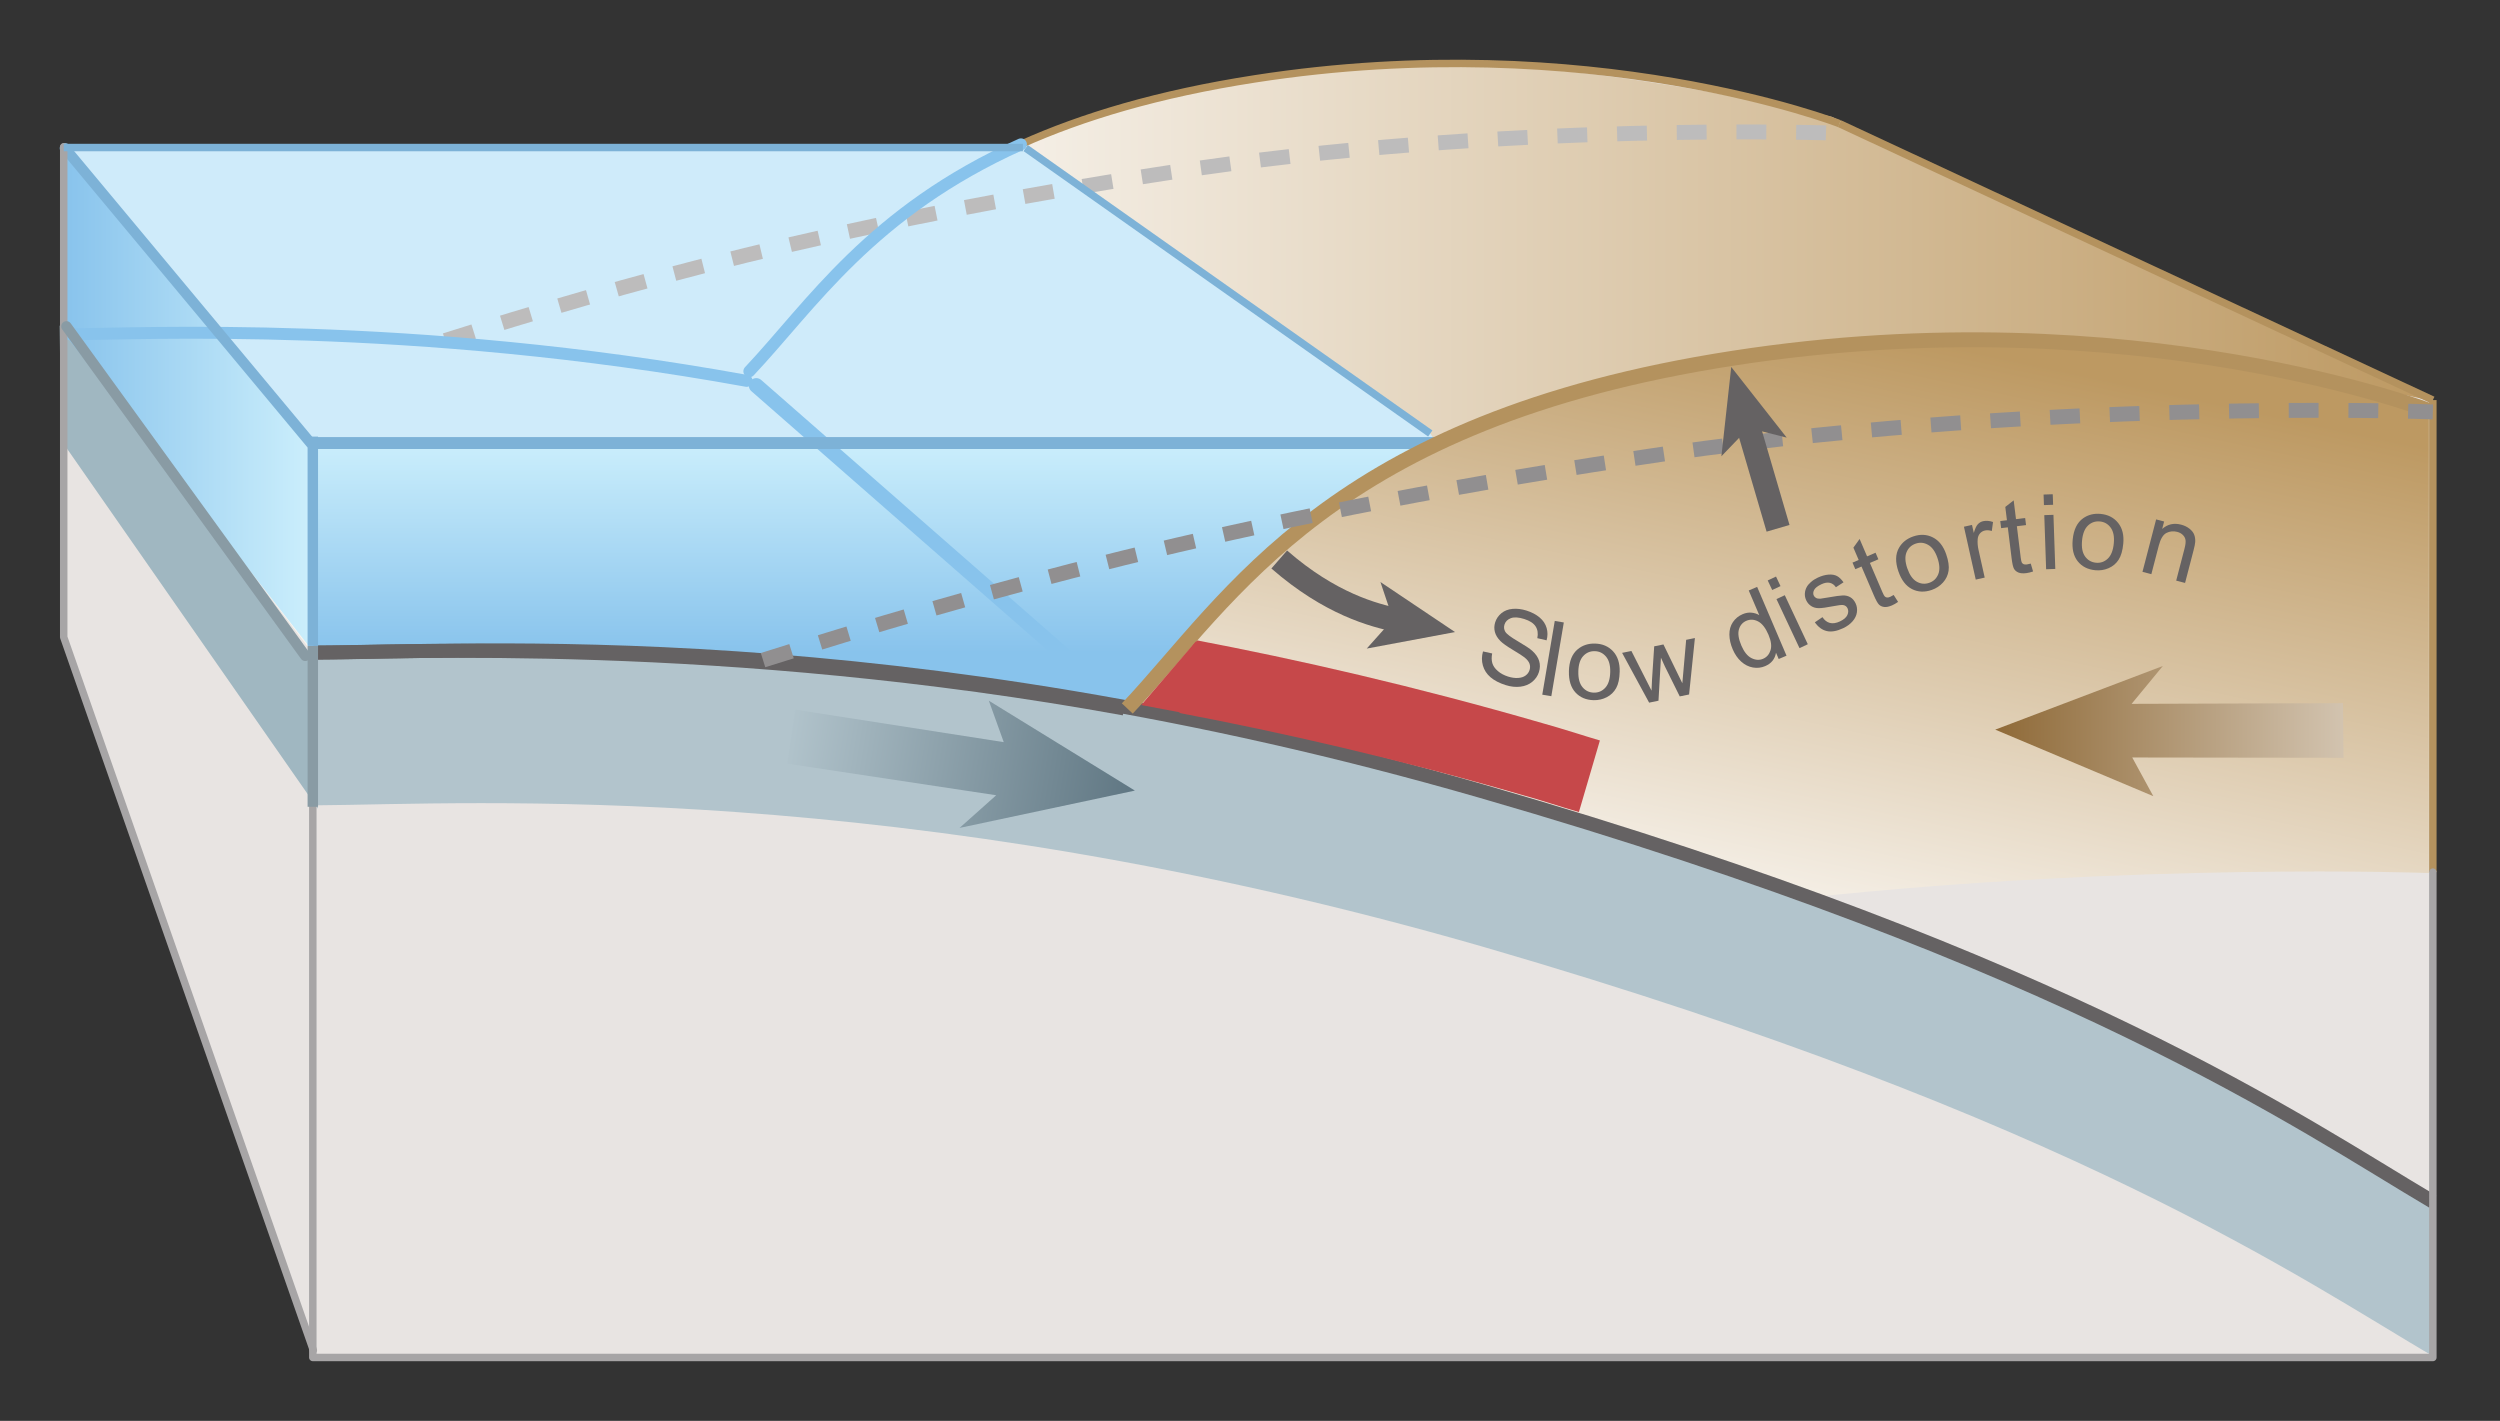 <?xml version="1.0" encoding="UTF-8" standalone="no"?>
<!-- Created with Inkscape (http://www.inkscape.org/) -->

<svg
   xmlns:dc="http://purl.org/dc/elements/1.1/"
   xmlns:cc="http://creativecommons.org/ns#"
   xmlns:rdf="http://www.w3.org/1999/02/22-rdf-syntax-ns#"
   xmlns:svg="http://www.w3.org/2000/svg"
   xmlns="http://www.w3.org/2000/svg"
   xmlns:xlink="http://www.w3.org/1999/xlink"
   version="1.1"
   width="209.396"
   height="119.012"
   id="svg5397"
   xml:space="preserve"><rect width="100%" height="100%" fill="#333333" stroke="none"/><defs
     id="defs5401"><linearGradient
       x1="0"
       y1="0"
       x2="1"
       y2="0"
       id="linearGradient5433"
       gradientUnits="userSpaceOnUse"
       gradientTransform="matrix(6.349,-36.508,36.508,6.349,133.149,-353.68)"
       spreadMethod="pad"><stop
         id="stop5435"
         style="stop-color:#ffffff;stop-opacity:1"
         offset="0" /><stop
         id="stop5437"
         style="stop-color:#bd9962;stop-opacity:1"
         offset="1" /></linearGradient><linearGradient
       x1="0"
       y1="0"
       x2="1"
       y2="0"
       id="linearGradient5457"
       gradientUnits="userSpaceOnUse"
       gradientTransform="matrix(9.552,-44.576,44.576,9.552,327.058,-350.783)"
       spreadMethod="pad"><stop
         id="stop5459"
         style="stop-color:#ffffff;stop-opacity:1"
         offset="0" /><stop
         id="stop5461"
         style="stop-color:#bd9962;stop-opacity:1"
         offset="1" /></linearGradient><linearGradient
       x1="0"
       y1="0"
       x2="1"
       y2="0"
       id="linearGradient5477"
       gradientUnits="userSpaceOnUse"
       gradientTransform="matrix(7.143,-34.921,34.921,7.143,493.229,-352.491)"
       spreadMethod="pad"><stop
         id="stop5479"
         style="stop-color:#ffffff;stop-opacity:1"
         offset="0" /><stop
         id="stop5481"
         style="stop-color:#bd9962;stop-opacity:1"
         offset="1" /></linearGradient><linearGradient
       x1="0"
       y1="0"
       x2="1"
       y2="0"
       id="linearGradient5497"
       gradientUnits="userSpaceOnUse"
       gradientTransform="matrix(112.822,0,0,112.822,261.195,-391.776)"
       spreadMethod="pad"><stop
         id="stop5499"
         style="stop-color:#ffffff;stop-opacity:1"
         offset="0" /><stop
         id="stop5501"
         style="stop-color:#bd9962;stop-opacity:1"
         offset="1" /></linearGradient><linearGradient
       x1="0"
       y1="0"
       x2="1"
       y2="0"
       id="linearGradient5517"
       gradientUnits="userSpaceOnUse"
       gradientTransform="matrix(132.927,0,0,132.927,58.114,-391.85)"
       spreadMethod="pad"><stop
         id="stop5519"
         style="stop-color:#ffffff;stop-opacity:1"
         offset="0" /><stop
         id="stop5521"
         style="stop-color:#bd9962;stop-opacity:1"
         offset="1" /></linearGradient><linearGradient
       x1="0"
       y1="0"
       x2="1"
       y2="0"
       id="linearGradient5537"
       gradientUnits="userSpaceOnUse"
       gradientTransform="matrix(133.422,0,0,133.422,418.273,-391.691)"
       spreadMethod="pad"><stop
         id="stop5539"
         style="stop-color:#ffffff;stop-opacity:1"
         offset="0" /><stop
         id="stop5541"
         style="stop-color:#bd9962;stop-opacity:1"
         offset="1" /></linearGradient><linearGradient
       x1="0"
       y1="0"
       x2="1"
       y2="0"
       id="linearGradient5557"
       gradientUnits="userSpaceOnUse"
       gradientTransform="matrix(50.791,0,0,50.791,225.227,-382.646)"
       spreadMethod="pad"><stop
         id="stop5559"
         style="stop-color:#ffffff;stop-opacity:1"
         offset="0" /><stop
         id="stop5561"
         style="stop-color:#cfa86c;stop-opacity:1"
         offset="1" /></linearGradient><linearGradient
       x1="0"
       y1="0"
       x2="1"
       y2="0"
       id="linearGradient5577"
       gradientUnits="userSpaceOnUse"
       gradientTransform="matrix(30.158,0,0,30.158,41.804,-385.132)"
       spreadMethod="pad"><stop
         id="stop5579"
         style="stop-color:#ffffff;stop-opacity:1"
         offset="0" /><stop
         id="stop5581"
         style="stop-color:#cfa86c;stop-opacity:1"
         offset="1" /></linearGradient><linearGradient
       x1="0"
       y1="0"
       x2="1"
       y2="0"
       id="linearGradient5597"
       gradientUnits="userSpaceOnUse"
       gradientTransform="matrix(29.366,-0.793,0.793,29.366,401.793,-384.431)"
       spreadMethod="pad"><stop
         id="stop5599"
         style="stop-color:#ffffff;stop-opacity:1"
         offset="0" /><stop
         id="stop5601"
         style="stop-color:#cfa86c;stop-opacity:1"
         offset="1" /></linearGradient><linearGradient
       x1="0"
       y1="0"
       x2="1"
       y2="0"
       id="linearGradient5621"
       gradientUnits="userSpaceOnUse"
       gradientTransform="matrix(2.381,-38.89,38.89,2.381,673.053,-350.805)"
       spreadMethod="pad"><stop
         id="stop5623"
         style="stop-color:#ffffff;stop-opacity:1"
         offset="0" /><stop
         id="stop5625"
         style="stop-color:#bd9962;stop-opacity:1"
         offset="1" /></linearGradient><linearGradient
       x1="0"
       y1="0"
       x2="1"
       y2="0"
       id="linearGradient5641"
       gradientUnits="userSpaceOnUse"
       gradientTransform="matrix(133.513,0,0,133.513,596.426,-391.875)"
       spreadMethod="pad"><stop
         id="stop5643"
         style="stop-color:#ffffff;stop-opacity:1"
         offset="0" /><stop
         id="stop5645"
         style="stop-color:#bd9962;stop-opacity:1"
         offset="1" /></linearGradient><linearGradient
       x1="0"
       y1="0"
       x2="1"
       y2="0"
       id="linearGradient5661"
       gradientUnits="userSpaceOnUse"
       gradientTransform="matrix(29.367,0,0,29.367,580.713,-385.174)"
       spreadMethod="pad"><stop
         id="stop5663"
         style="stop-color:#ffffff;stop-opacity:1"
         offset="0" /><stop
         id="stop5665"
         style="stop-color:#cfa86c;stop-opacity:1"
         offset="1" /></linearGradient><linearGradient
       x1="0"
       y1="0"
       x2="1"
       y2="0"
       id="linearGradient5687"
       gradientUnits="userSpaceOnUse"
       gradientTransform="matrix(16.763,0,0,16.763,215.271,-390.689)"
       spreadMethod="pad"><stop
         id="stop5689"
         style="stop-color:#88c3ec;stop-opacity:1"
         offset="0" /><stop
         id="stop5691"
         style="stop-color:#cceffc;stop-opacity:1"
         offset="1" /></linearGradient><linearGradient
       x1="0"
       y1="0"
       x2="1"
       y2="0"
       id="linearGradient5707"
       gradientUnits="userSpaceOnUse"
       gradientTransform="matrix(16.727,0,0,16.727,32.329,-391.032)"
       spreadMethod="pad"><stop
         id="stop5709"
         style="stop-color:#88c3ec;stop-opacity:1"
         offset="0" /><stop
         id="stop5711"
         style="stop-color:#cceffc;stop-opacity:1"
         offset="1" /></linearGradient><linearGradient
       x1="0"
       y1="0"
       x2="1"
       y2="0"
       id="linearGradient5727"
       gradientUnits="userSpaceOnUse"
       gradientTransform="matrix(16.556,0,0,16.556,393.248,-390.928)"
       spreadMethod="pad"><stop
         id="stop5729"
         style="stop-color:#88c3ec;stop-opacity:1"
         offset="0" /><stop
         id="stop5731"
         style="stop-color:#cceffc;stop-opacity:1"
         offset="1" /></linearGradient><linearGradient
       x1="0"
       y1="0"
       x2="1"
       y2="0"
       id="linearGradient5747"
       gradientUnits="userSpaceOnUse"
       gradientTransform="matrix(0.145,0,0,0.145,587.566,-387.738)"
       spreadMethod="pad"><stop
         id="stop5749"
         style="stop-color:#66cef5;stop-opacity:1"
         offset="0" /><stop
         id="stop5751"
         style="stop-color:#cceffc;stop-opacity:1"
         offset="1" /></linearGradient><linearGradient
       x1="0"
       y1="0"
       x2="1"
       y2="0"
       id="linearGradient5767"
       gradientUnits="userSpaceOnUse"
       gradientTransform="matrix(0.001,0,0,0.001,587.711,-380.682)"
       spreadMethod="pad"><stop
         id="stop5769"
         style="stop-color:#66cef5;stop-opacity:1"
         offset="0" /><stop
         id="stop5771"
         style="stop-color:#cceffc;stop-opacity:1"
         offset="1" /></linearGradient><linearGradient
       x1="0"
       y1="0"
       x2="1"
       y2="0"
       id="linearGradient5787"
       gradientUnits="userSpaceOnUse"
       gradientTransform="matrix(16.763,0,0,16.763,571.02,-390.645)"
       spreadMethod="pad"><stop
         id="stop5789"
         style="stop-color:#88c3ec;stop-opacity:1"
         offset="0" /><stop
         id="stop5791"
         style="stop-color:#cceffc;stop-opacity:1"
         offset="1" /></linearGradient><linearGradient
       x1="0"
       y1="0"
       x2="1"
       y2="0"
       id="linearGradient5807"
       gradientUnits="userSpaceOnUse"
       gradientTransform="matrix(0,-14.333,14.333,0,96.392,-373.333)"
       spreadMethod="pad"><stop
         id="stop5809"
         style="stop-color:#88c3ec;stop-opacity:1"
         offset="0" /><stop
         id="stop5811"
         style="stop-color:#cceffc;stop-opacity:1"
         offset="1" /></linearGradient><linearGradient
       x1="0"
       y1="0"
       x2="1"
       y2="0"
       id="linearGradient5827"
       gradientUnits="userSpaceOnUse"
       gradientTransform="matrix(0,-14.333,14.333,0,269.949,-373.793)"
       spreadMethod="pad"><stop
         id="stop5829"
         style="stop-color:#88c3ec;stop-opacity:1"
         offset="0" /><stop
         id="stop5831"
         style="stop-color:#cceffc;stop-opacity:1"
         offset="1" /></linearGradient><linearGradient
       x1="0"
       y1="0"
       x2="1"
       y2="0"
       id="linearGradient5847"
       gradientUnits="userSpaceOnUse"
       gradientTransform="matrix(0,-14.451,14.451,0,452.215,-373.933)"
       spreadMethod="pad"><stop
         id="stop5849"
         style="stop-color:#88c3ec;stop-opacity:1"
         offset="0" /><stop
         id="stop5851"
         style="stop-color:#cceffc;stop-opacity:1"
         offset="1" /></linearGradient><linearGradient
       x1="0"
       y1="0"
       x2="1"
       y2="0"
       id="linearGradient5867"
       gradientUnits="userSpaceOnUse"
       gradientTransform="matrix(0,-0.001,0.001,0,587.64,-387.738)"
       spreadMethod="pad"><stop
         id="stop5869"
         style="stop-color:#66cef5;stop-opacity:1"
         offset="0" /><stop
         id="stop5871"
         style="stop-color:#cceffc;stop-opacity:1"
         offset="1" /></linearGradient><linearGradient
       x1="0"
       y1="0"
       x2="1"
       y2="0"
       id="linearGradient5887"
       gradientUnits="userSpaceOnUse"
       gradientTransform="matrix(0,-14.333,14.333,0,587.712,-513.486)"
       spreadMethod="pad"><stop
         id="stop5889"
         style="stop-color:#66cef5;stop-opacity:1"
         offset="0" /><stop
         id="stop5891"
         style="stop-color:#cceffc;stop-opacity:1"
         offset="1" /></linearGradient><linearGradient
       x1="0"
       y1="0"
       x2="1"
       y2="0"
       id="linearGradient5907"
       gradientUnits="userSpaceOnUse"
       gradientTransform="matrix(0,-19.239,19.239,0,634.156,-373.827)"
       spreadMethod="pad"><stop
         id="stop5909"
         style="stop-color:#88c3ec;stop-opacity:1"
         offset="0" /><stop
         id="stop5911"
         style="stop-color:#cceffc;stop-opacity:1"
         offset="1" /></linearGradient><linearGradient
       x1="0"
       y1="0"
       x2="1"
       y2="0"
       id="linearGradient5933"
       gradientUnits="userSpaceOnUse"
       gradientTransform="matrix(14.856,-16.433,16.433,14.856,409.733,-388.924)"
       spreadMethod="pad"><stop
         id="stop5935"
         style="stop-color:#bfdff6;stop-opacity:1"
         offset="0" /><stop
         id="stop5937"
         style="stop-color:#88c3ec;stop-opacity:1"
         offset="0.809" /><stop
         id="stop5939"
         style="stop-color:#88c3ec;stop-opacity:1"
         offset="0.809" /><stop
         id="stop5941"
         style="stop-color:#bfdff6;stop-opacity:1"
         offset="1" /></linearGradient><linearGradient
       x1="0"
       y1="0"
       x2="1"
       y2="0"
       id="linearGradient5957"
       gradientUnits="userSpaceOnUse"
       gradientTransform="matrix(10.447,-17.714,17.714,10.447,452.412,-388.594)"
       spreadMethod="pad"><stop
         id="stop5959"
         style="stop-color:#b3e6fa;stop-opacity:1"
         offset="0" /><stop
         id="stop5961"
         style="stop-color:#88c3ec;stop-opacity:1"
         offset="0.697" /><stop
         id="stop5963"
         style="stop-color:#88c3ec;stop-opacity:1"
         offset="0.697" /><stop
         id="stop5965"
         style="stop-color:#b3e6fa;stop-opacity:1"
         offset="1" /></linearGradient><linearGradient
       x1="0"
       y1="0"
       x2="1"
       y2="0"
       id="linearGradient5981"
       gradientUnits="userSpaceOnUse"
       gradientTransform="matrix(1.769,-2.949,2.949,1.769,672.234,-388.285)"
       spreadMethod="pad"><stop
         id="stop5983"
         style="stop-color:#88c3ec;stop-opacity:1"
         offset="0" /><stop
         id="stop5985"
         style="stop-color:#cceffc;stop-opacity:1"
         offset="1" /></linearGradient><linearGradient
       x1="0"
       y1="0"
       x2="1"
       y2="0"
       id="linearGradient6001"
       gradientUnits="userSpaceOnUse"
       gradientTransform="matrix(44.059,-33.612,33.612,44.059,593.601,-384.279)"
       spreadMethod="pad"><stop
         id="stop6003"
         style="stop-color:#cceffc;stop-opacity:1"
         offset="0" /><stop
         id="stop6005"
         style="stop-color:#88c3ec;stop-opacity:1"
         offset="0.472" /><stop
         id="stop6007"
         style="stop-color:#88c3ec;stop-opacity:1"
         offset="0.472" /><stop
         id="stop6009"
         style="stop-color:#cceffc;stop-opacity:1"
         offset="1" /></linearGradient><linearGradient
       x1="0"
       y1="0"
       x2="1"
       y2="0"
       id="linearGradient6025"
       gradientUnits="userSpaceOnUse"
       gradientTransform="matrix(2.809,-2.247,2.247,2.809,579.751,-396.742)"
       spreadMethod="pad"><stop
         id="stop6027"
         style="stop-color:#88c3ec;stop-opacity:1"
         offset="0" /><stop
         id="stop6029"
         style="stop-color:#cceffc;stop-opacity:1"
         offset="1" /></linearGradient><radialGradient
       cx="0"
       cy="0"
       r="1"
       fx="0"
       fy="0"
       id="radialGradient6207"
       gradientUnits="userSpaceOnUse"
       gradientTransform="matrix(6.708,0,0,6.708,465.577,-370.93)"
       spreadMethod="pad"><stop
         id="stop6209"
         style="stop-color:#f25c19;stop-opacity:1"
         offset="0" /><stop
         id="stop6211"
         style="stop-color:#fdde34;stop-opacity:1"
         offset="1" /></radialGradient><linearGradient
       x1="0"
       y1="0"
       x2="1"
       y2="0"
       id="linearGradient6385"
       gradientUnits="userSpaceOnUse"
       gradientTransform="matrix(7.833,16.666,-16.666,7.833,457.218,-396.005)"
       spreadMethod="pad"><stop
         id="stop6387"
         style="stop-color:#50a0dd;stop-opacity:1"
         offset="0" /><stop
         id="stop6389"
         style="stop-color:#ffffff;stop-opacity:1"
         offset="1" /></linearGradient><linearGradient
       x1="0"
       y1="0"
       x2="1"
       y2="0"
       id="linearGradient6405"
       gradientUnits="userSpaceOnUse"
       gradientTransform="matrix(-23.512,-1.802,1.802,-23.512,83.126,-367.62)"
       spreadMethod="pad"><stop
         id="stop6407"
         style="stop-color:#607783;stop-opacity:1"
         offset="0" /><stop
         id="stop6409"
         style="stop-color:#b2c4cc;stop-opacity:1"
         offset="1" /></linearGradient><linearGradient
       x1="0"
       y1="0"
       x2="1"
       y2="0"
       id="linearGradient6425"
       gradientUnits="userSpaceOnUse"
       gradientTransform="matrix(-22.371,-7.454,7.454,-22.371,510.356,-352.465)"
       spreadMethod="pad"><stop
         id="stop6427"
         style="stop-color:#607783;stop-opacity:1"
         offset="0" /><stop
         id="stop6429"
         style="stop-color:#b2c4cc;stop-opacity:1"
         offset="1" /></linearGradient><linearGradient
       x1="0"
       y1="0"
       x2="1"
       y2="0"
       id="linearGradient6445"
       gradientUnits="userSpaceOnUse"
       gradientTransform="matrix(-23.276,-3.766,3.766,-23.276,286.869,-364.573)"
       spreadMethod="pad"><stop
         id="stop6447"
         style="stop-color:#607783;stop-opacity:1"
         offset="0" /><stop
         id="stop6449"
         style="stop-color:#b2c4cc;stop-opacity:1"
         offset="1" /></linearGradient><linearGradient
       x1="0"
       y1="0"
       x2="1"
       y2="0"
       id="linearGradient6465"
       gradientUnits="userSpaceOnUse"
       gradientTransform="matrix(-38.992,0,0,-38.992,169.854,-372.054)"
       spreadMethod="pad"><stop
         id="stop6467"
         style="stop-color:#ffffff;stop-opacity:1"
         offset="0" /><stop
         id="stop6469"
         style="stop-color:#8f6a38;stop-opacity:1"
         offset="1" /></linearGradient><linearGradient
       x1="0"
       y1="0"
       x2="1"
       y2="0"
       id="linearGradient6485"
       gradientUnits="userSpaceOnUse"
       gradientTransform="matrix(-38.994,0,0,-38.994,561.073,-366.649)"
       spreadMethod="pad"><stop
         id="stop6487"
         style="stop-color:#ffffff;stop-opacity:1"
         offset="0" /><stop
         id="stop6489"
         style="stop-color:#8f6a38;stop-opacity:1"
         offset="1" /></linearGradient><linearGradient
       x1="0"
       y1="0"
       x2="1"
       y2="0"
       id="linearGradient6505"
       gradientUnits="userSpaceOnUse"
       gradientTransform="matrix(-38.992,0,0,-38.992,383.688,-368.513)"
       spreadMethod="pad"><stop
         id="stop6507"
         style="stop-color:#ffffff;stop-opacity:1"
         offset="0" /><stop
         id="stop6509"
         style="stop-color:#8f6a38;stop-opacity:1"
         offset="1" /></linearGradient><linearGradient
       x1="0"
       y1="0"
       x2="1"
       y2="0"
       id="linearGradient6535"
       gradientUnits="userSpaceOnUse"
       gradientTransform="matrix(-24.636,1.472,-1.472,-24.636,640.017,-426.788)"
       spreadMethod="pad"><stop
         id="stop6537"
         style="stop-color:#70b9e9;stop-opacity:1"
         offset="0" /><stop
         id="stop6539"
         style="stop-color:#ffffff;stop-opacity:1"
         offset="1" /></linearGradient><linearGradient
       x1="0"
       y1="0"
       x2="1"
       y2="0"
       id="linearGradient6555"
       gradientUnits="userSpaceOnUse"
       gradientTransform="matrix(23.541,-1.374,1.374,23.541,564.287,-421.938)"
       spreadMethod="pad"><stop
         id="stop6557"
         style="stop-color:#70b9e9;stop-opacity:1"
         offset="0" /><stop
         id="stop6559"
         style="stop-color:#ffffff;stop-opacity:1"
         offset="1" /></linearGradient><linearGradient
       x1="0"
       y1="0"
       x2="1"
       y2="0"
       id="linearGradient6575"
       gradientUnits="userSpaceOnUse"
       gradientTransform="matrix(-22.37,-7.454,7.454,-22.37,689.975,-351.188)"
       spreadMethod="pad"><stop
         id="stop6577"
         style="stop-color:#607783;stop-opacity:1"
         offset="0" /><stop
         id="stop6579"
         style="stop-color:#b2c4cc;stop-opacity:1"
         offset="1" /></linearGradient><linearGradient
       x1="0"
       y1="0"
       x2="1"
       y2="0"
       id="linearGradient6595"
       gradientUnits="userSpaceOnUse"
       gradientTransform="matrix(-38.993,0,0,-38.993,739.86,-368.706)"
       spreadMethod="pad"><stop
         id="stop6597"
         style="stop-color:#ffffff;stop-opacity:1"
         offset="0" /><stop
         id="stop6599"
         style="stop-color:#8f6a38;stop-opacity:1"
         offset="1" /></linearGradient><linearGradient
       x1="0"
       y1="0"
       x2="1"
       y2="0"
       id="linearGradient7001"
       xlink:href="#linearGradient6385"
       gradientUnits="userSpaceOnUse"
       gradientTransform="matrix(7.833,16.666,-16.666,7.833,457.218,-396.005)"
       spreadMethod="pad" /><linearGradient
       x1="0"
       y1="0"
       x2="1"
       y2="0"
       id="linearGradient7003"
       xlink:href="#linearGradient6405"
       gradientUnits="userSpaceOnUse"
       gradientTransform="matrix(-23.512,-1.802,1.802,-23.512,83.126,-367.62)"
       spreadMethod="pad" /><linearGradient
       x1="0"
       y1="0"
       x2="1"
       y2="0"
       id="linearGradient7005"
       xlink:href="#linearGradient6425"
       gradientUnits="userSpaceOnUse"
       gradientTransform="matrix(-22.371,-7.454,7.454,-22.371,510.356,-352.465)"
       spreadMethod="pad" /><linearGradient
       x1="0"
       y1="0"
       x2="1"
       y2="0"
       id="linearGradient7007"
       xlink:href="#linearGradient6445"
       gradientUnits="userSpaceOnUse"
       gradientTransform="matrix(-23.276,-3.766,3.766,-23.276,286.869,-364.573)"
       spreadMethod="pad" /><linearGradient
       x1="0"
       y1="0"
       x2="1"
       y2="0"
       id="linearGradient7009"
       xlink:href="#linearGradient6465"
       gradientUnits="userSpaceOnUse"
       gradientTransform="matrix(-38.992,0,0,-38.992,169.854,-372.054)"
       spreadMethod="pad" /><linearGradient
       x1="0"
       y1="0"
       x2="1"
       y2="0"
       id="linearGradient7011"
       xlink:href="#linearGradient6485"
       gradientUnits="userSpaceOnUse"
       gradientTransform="matrix(-38.994,0,0,-38.994,561.073,-366.649)"
       spreadMethod="pad" /><linearGradient
       x1="0"
       y1="0"
       x2="1"
       y2="0"
       id="linearGradient7013"
       xlink:href="#linearGradient6505"
       gradientUnits="userSpaceOnUse"
       gradientTransform="matrix(-38.992,0,0,-38.992,383.688,-368.513)"
       spreadMethod="pad" /><linearGradient
       x1="0"
       y1="0"
       x2="1"
       y2="0"
       id="linearGradient7015"
       xlink:href="#linearGradient6535"
       gradientUnits="userSpaceOnUse"
       gradientTransform="matrix(-24.636,1.472,-1.472,-24.636,640.017,-426.788)"
       spreadMethod="pad" /><linearGradient
       x1="0"
       y1="0"
       x2="1"
       y2="0"
       id="linearGradient7017"
       xlink:href="#linearGradient6555"
       gradientUnits="userSpaceOnUse"
       gradientTransform="matrix(23.541,-1.374,1.374,23.541,564.287,-421.938)"
       spreadMethod="pad" /><linearGradient
       x1="0"
       y1="0"
       x2="1"
       y2="0"
       id="linearGradient7019"
       xlink:href="#linearGradient6575"
       gradientUnits="userSpaceOnUse"
       gradientTransform="matrix(-22.37,-7.454,7.454,-22.37,689.975,-351.188)"
       spreadMethod="pad" /><linearGradient
       x1="0"
       y1="0"
       x2="1"
       y2="0"
       id="linearGradient7021"
       xlink:href="#linearGradient6595"
       gradientUnits="userSpaceOnUse"
       gradientTransform="matrix(-38.993,0,0,-38.993,739.86,-368.706)"
       spreadMethod="pad" /><linearGradient
       x1="0"
       y1="0"
       x2="1"
       y2="0"
       id="linearGradient7162"
       xlink:href="#linearGradient6385"
       gradientUnits="userSpaceOnUse"
       gradientTransform="matrix(7.833,16.666,-16.666,7.833,457.218,-396.005)"
       spreadMethod="pad" /><linearGradient
       x1="0"
       y1="0"
       x2="1"
       y2="0"
       id="linearGradient7164"
       xlink:href="#linearGradient6405"
       gradientUnits="userSpaceOnUse"
       gradientTransform="matrix(-23.512,-1.802,1.802,-23.512,83.126,-367.62)"
       spreadMethod="pad" /><linearGradient
       x1="0"
       y1="0"
       x2="1"
       y2="0"
       id="linearGradient7166"
       xlink:href="#linearGradient6425"
       gradientUnits="userSpaceOnUse"
       gradientTransform="matrix(-22.371,-7.454,7.454,-22.371,510.356,-352.465)"
       spreadMethod="pad" /><linearGradient
       x1="0"
       y1="0"
       x2="1"
       y2="0"
       id="linearGradient7168"
       xlink:href="#linearGradient6445"
       gradientUnits="userSpaceOnUse"
       gradientTransform="matrix(-23.276,-3.766,3.766,-23.276,286.869,-364.573)"
       spreadMethod="pad" /><linearGradient
       x1="0"
       y1="0"
       x2="1"
       y2="0"
       id="linearGradient7170"
       xlink:href="#linearGradient6465"
       gradientUnits="userSpaceOnUse"
       gradientTransform="matrix(-38.992,0,0,-38.992,169.854,-372.054)"
       spreadMethod="pad" /><linearGradient
       x1="0"
       y1="0"
       x2="1"
       y2="0"
       id="linearGradient7172"
       xlink:href="#linearGradient6485"
       gradientUnits="userSpaceOnUse"
       gradientTransform="matrix(-38.994,0,0,-38.994,561.073,-366.649)"
       spreadMethod="pad" /><linearGradient
       x1="0"
       y1="0"
       x2="1"
       y2="0"
       id="linearGradient7174"
       xlink:href="#linearGradient6505"
       gradientUnits="userSpaceOnUse"
       gradientTransform="matrix(-38.992,0,0,-38.992,383.688,-368.513)"
       spreadMethod="pad" /><linearGradient
       x1="0"
       y1="0"
       x2="1"
       y2="0"
       id="linearGradient7176"
       xlink:href="#linearGradient6535"
       gradientUnits="userSpaceOnUse"
       gradientTransform="matrix(-24.636,1.472,-1.472,-24.636,640.017,-426.788)"
       spreadMethod="pad" /><linearGradient
       x1="0"
       y1="0"
       x2="1"
       y2="0"
       id="linearGradient7178"
       xlink:href="#linearGradient6555"
       gradientUnits="userSpaceOnUse"
       gradientTransform="matrix(23.541,-1.374,1.374,23.541,564.287,-421.938)"
       spreadMethod="pad" /><linearGradient
       x1="0"
       y1="0"
       x2="1"
       y2="0"
       id="linearGradient7180"
       xlink:href="#linearGradient6575"
       gradientUnits="userSpaceOnUse"
       gradientTransform="matrix(-22.37,-7.454,7.454,-22.37,689.975,-351.188)"
       spreadMethod="pad" /><linearGradient
       x1="0"
       y1="0"
       x2="1"
       y2="0"
       id="linearGradient7182"
       xlink:href="#linearGradient6595"
       gradientUnits="userSpaceOnUse"
       gradientTransform="matrix(-38.993,0,0,-38.993,739.86,-368.706)"
       spreadMethod="pad" /><linearGradient
       x1="0"
       y1="0"
       x2="1"
       y2="0"
       id="linearGradient7278"
       xlink:href="#linearGradient6385"
       gradientUnits="userSpaceOnUse"
       gradientTransform="matrix(7.833,16.666,-16.666,7.833,457.218,-396.005)"
       spreadMethod="pad" /><linearGradient
       x1="0"
       y1="0"
       x2="1"
       y2="0"
       id="linearGradient7280"
       xlink:href="#linearGradient6405"
       gradientUnits="userSpaceOnUse"
       gradientTransform="matrix(-23.512,-1.802,1.802,-23.512,83.126,-367.62)"
       spreadMethod="pad" /><linearGradient
       x1="0"
       y1="0"
       x2="1"
       y2="0"
       id="linearGradient7282"
       xlink:href="#linearGradient6425"
       gradientUnits="userSpaceOnUse"
       gradientTransform="matrix(-22.371,-7.454,7.454,-22.371,510.356,-352.465)"
       spreadMethod="pad" /><linearGradient
       x1="0"
       y1="0"
       x2="1"
       y2="0"
       id="linearGradient7284"
       xlink:href="#linearGradient6445"
       gradientUnits="userSpaceOnUse"
       gradientTransform="matrix(-23.276,-3.766,3.766,-23.276,286.869,-364.573)"
       spreadMethod="pad" /><linearGradient
       x1="0"
       y1="0"
       x2="1"
       y2="0"
       id="linearGradient7286"
       xlink:href="#linearGradient6465"
       gradientUnits="userSpaceOnUse"
       gradientTransform="matrix(-38.992,0,0,-38.992,169.854,-372.054)"
       spreadMethod="pad" /><linearGradient
       x1="0"
       y1="0"
       x2="1"
       y2="0"
       id="linearGradient7288"
       xlink:href="#linearGradient6485"
       gradientUnits="userSpaceOnUse"
       gradientTransform="matrix(-38.994,0,0,-38.994,561.073,-366.649)"
       spreadMethod="pad" /><linearGradient
       x1="0"
       y1="0"
       x2="1"
       y2="0"
       id="linearGradient7290"
       xlink:href="#linearGradient6505"
       gradientUnits="userSpaceOnUse"
       gradientTransform="matrix(-38.992,0,0,-38.992,383.688,-368.513)"
       spreadMethod="pad" /><linearGradient
       x1="0"
       y1="0"
       x2="1"
       y2="0"
       id="linearGradient7292"
       xlink:href="#linearGradient6535"
       gradientUnits="userSpaceOnUse"
       gradientTransform="matrix(-24.636,1.472,-1.472,-24.636,640.017,-426.788)"
       spreadMethod="pad" /><linearGradient
       x1="0"
       y1="0"
       x2="1"
       y2="0"
       id="linearGradient7294"
       xlink:href="#linearGradient6555"
       gradientUnits="userSpaceOnUse"
       gradientTransform="matrix(23.541,-1.374,1.374,23.541,564.287,-421.938)"
       spreadMethod="pad" /><linearGradient
       x1="0"
       y1="0"
       x2="1"
       y2="0"
       id="linearGradient7296"
       xlink:href="#linearGradient6575"
       gradientUnits="userSpaceOnUse"
       gradientTransform="matrix(-22.37,-7.454,7.454,-22.37,689.975,-351.188)"
       spreadMethod="pad" /><linearGradient
       x1="0"
       y1="0"
       x2="1"
       y2="0"
       id="linearGradient7298"
       xlink:href="#linearGradient6595"
       gradientUnits="userSpaceOnUse"
       gradientTransform="matrix(-38.993,0,0,-38.993,739.86,-368.706)"
       spreadMethod="pad" /><linearGradient
       x1="0"
       y1="0"
       x2="1"
       y2="0"
       id="linearGradient7392"
       xlink:href="#linearGradient6535"
       gradientUnits="userSpaceOnUse"
       gradientTransform="matrix(-24.636,1.472,-1.472,-24.636,640.017,-426.788)"
       spreadMethod="pad" /><linearGradient
       x1="0"
       y1="0"
       x2="1"
       y2="0"
       id="linearGradient7394"
       xlink:href="#linearGradient6555"
       gradientUnits="userSpaceOnUse"
       gradientTransform="matrix(23.541,-1.374,1.374,23.541,564.287,-421.938)"
       spreadMethod="pad" /><linearGradient
       x1="0"
       y1="0"
       x2="1"
       y2="0"
       id="linearGradient7396"
       xlink:href="#linearGradient6575"
       gradientUnits="userSpaceOnUse"
       gradientTransform="matrix(-22.37,-7.454,7.454,-22.37,689.975,-351.188)"
       spreadMethod="pad" /><linearGradient
       x1="0"
       y1="0"
       x2="1"
       y2="0"
       id="linearGradient7398"
       xlink:href="#linearGradient6595"
       gradientUnits="userSpaceOnUse"
       gradientTransform="matrix(-38.993,0,0,-38.993,739.86,-368.706)"
       spreadMethod="pad" /><linearGradient
       x1="0"
       y1="0"
       x2="1"
       y2="0"
       id="linearGradient7428"
       xlink:href="#linearGradient5457"
       gradientUnits="userSpaceOnUse"
       gradientTransform="matrix(9.552,-44.576,44.576,9.552,327.058,-350.783)"
       spreadMethod="pad" /><linearGradient
       x1="0"
       y1="0"
       x2="1"
       y2="0"
       id="linearGradient7430"
       xlink:href="#linearGradient5497"
       gradientUnits="userSpaceOnUse"
       gradientTransform="matrix(112.822,0,0,112.822,261.195,-391.776)"
       spreadMethod="pad" /><linearGradient
       x1="0"
       y1="0"
       x2="1"
       y2="0"
       id="linearGradient7432"
       xlink:href="#linearGradient5557"
       gradientUnits="userSpaceOnUse"
       gradientTransform="matrix(50.791,0,0,50.791,225.227,-382.646)"
       spreadMethod="pad" /><linearGradient
       x1="0"
       y1="0"
       x2="1"
       y2="0"
       id="linearGradient7434"
       xlink:href="#linearGradient5687"
       gradientUnits="userSpaceOnUse"
       gradientTransform="matrix(16.763,0,0,16.763,215.271,-390.689)"
       spreadMethod="pad" /><linearGradient
       x1="0"
       y1="0"
       x2="1"
       y2="0"
       id="linearGradient7436"
       xlink:href="#linearGradient5827"
       gradientUnits="userSpaceOnUse"
       gradientTransform="matrix(0,-14.333,14.333,0,269.949,-373.793)"
       spreadMethod="pad" /><linearGradient
       x1="0"
       y1="0"
       x2="1"
       y2="0"
       id="linearGradient7438"
       xlink:href="#linearGradient6445"
       gradientUnits="userSpaceOnUse"
       gradientTransform="matrix(-23.276,-3.766,3.766,-23.276,286.869,-364.573)"
       spreadMethod="pad" /><linearGradient
       x1="0"
       y1="0"
       x2="1"
       y2="0"
       id="linearGradient7440"
       xlink:href="#linearGradient6505"
       gradientUnits="userSpaceOnUse"
       gradientTransform="matrix(-38.992,0,0,-38.992,383.688,-368.513)"
       spreadMethod="pad" /></defs><g
     transform="matrix(1.25,0,0,-1.25,-263.752,521.875)"
     id="g5405"><g
       id="g7442"><path
         d="m 374.019,390.691 c 0,0 0,-64.151 0,-64.151 0,0 -142.057,0 -142.057,0 0,0 0.036,0.482 0.036,0.482 0,0 -16.727,47.782 -16.727,47.782 0,0 0,20.469 0,20.469 0,0 0.43,-0.168 0.43,-0.168 4.509,0 22.846,0.962 45.331,-3.126 0,0 0.18,0.643 0.18,0.643 5.832,6.192 11.362,16.113 33.907,19.6 22.485,3.487 39.139,-3.006 39.139,-3.006"
         id="path5413"
         style="fill:#e8e4e2;fill-opacity:1;fill-rule:nonzero;stroke:none" /><path
         d="m 374.186,337.042 c -8.785,5.112 -24.336,16.056 -63.721,27.432 -39.384,11.376 -67.896,9.288 -78.264,9.288 0,0 0,-10.224 0,-10.224 10.296,0.072 38.88,1.872 78.264,-9.504 39.385,-11.448 54.864,-22.32 63.721,-27.504 0,0 0,10.512 0,10.512 z"
         id="path5441"
         style="fill:#b2c4cc;fill-opacity:1;fill-rule:nonzero;stroke:none" /><g
         transform="scale(1,-1)"
         id="g5445"><g
           id="g5447"><g
             id="g5453"><g
               id="g5455"><path
                 d="m 373.753,-359.002 c 0,0 -19.44,-0.72 -41.688,1.656 -6.264,-2.305 -13.463,-4.681 -21.743,-7.128 -18.648,-5.4 -11.089,-4.536 -24.048,-5.688 7.344,-6.624 14.256,-18.504 38.951,-23.328 24.769,-4.824 48.528,3.601 48.528,3.601 0,0 0,30.888 0,30.888 z"
                 id="path5463"
                 style="fill:url(#linearGradient7428);stroke:none" /></g></g></g></g><g
         transform="scale(1,-1)"
         id="g5485"><g
           id="g5487"><g
             id="g5493"><g
               id="g5495"><path
                 d="m 374.017,-390.628 c 0,0 -40.268,-19.045 -40.268,-19.045 -21.222,-4.716 -51.876,-9.069 -72.554,17.05 0,0 25.031,22.311 25.031,22.311 21.404,-25.394 48.793,-28.84 87.791,-20.315 z"
                 id="path5503"
                 style="fill:url(#linearGradient7430);stroke:none" /></g></g></g></g><g
         transform="scale(1,-1)"
         id="g5545"><g
           id="g5547"><g
             id="g5553"><g
               id="g5555"><path
                 d="m 261.201,-392.22 c 0,0 25.028,22.156 25.028,22.156 -28.448,-5.471 -54.297,-3.693 -54.297,-3.693 0,0 -16.275,-21.472 -16.275,-21.472 14.908,0.137 40.073,0.958 45.544,3.009 z"
                 id="path5563"
                 style="fill:url(#linearGradient7432);stroke:none" /></g></g></g></g><path
         d="m 232.298,363.315 c 0,0 -17.209,24.7 -17.209,24.7 0,0 -0.088,7.677 -0.088,7.677 0,0 16.671,-22.108 16.671,-22.108 0,0 0.625,-10.269 0.625,-10.269 z"
         id="path5673"
         style="fill:#a0b7c1;fill-opacity:1;fill-rule:nonzero;stroke:none" /><g
         transform="scale(1,-1)"
         id="g5675"><g
           id="g5677"><g
             id="g5683"><g
               id="g5685"><path
                 d="m 232.034,-373.771 c 0,0 -16.763,-21.433 -16.763,-21.433 0,0 0,-12.461 0,-12.461 0,0 16.546,19.854 16.546,19.854 0,0 0.144,0.024 0.144,0.024 0,0 0,14.074 0,14.074 0,0 0.072,-0.059 0.072,-0.059 z"
                 id="path5693"
                 style="fill:url(#linearGradient7434);stroke:none" /></g></g></g></g><g
         transform="scale(1,-1)"
         id="g5815"><g
           id="g5817"><g
             id="g5823"><g
               id="g5825"><path
                 d="m 232.034,-373.771 c 8.071,0 27.137,-1.266 53.768,3.541 0,0 0.736,0.204 0.736,0.204 4.93,-5.234 9.68,-12.693 21.541,-18.096 0,0 -0.805,0.312 -0.805,0.312 0,0 -75.457,0 -75.457,0 0,0 0.144,-0.433 0.144,-0.433 0,0 0,14.531 0,14.531"
                 id="path5833"
                 style="fill:url(#linearGradient7436);stroke:none" /></g></g></g></g><path
         d="m 231.818,387.812 c 0,0 -16.546,19.854 -16.546,19.854"
         id="path5917"
         style="fill:#cceffc;fill-opacity:1;fill-rule:nonzero;stroke:none" /><path
         d="m 231.818,387.812 c 0,0 75.457,0 75.457,0 0,0 -0.437,0.642 -0.437,0.642 0,0 -27.109,19.125 -27.109,19.125 0,0 -0.186,0.086 -0.186,0.086 0,0 -64.271,0 -64.271,0"
         id="path6033"
         style="fill:#cfebfa;fill-opacity:1;fill-rule:nonzero;stroke:none" /><path
         d="m 240.831,394.684 c 11.664,3.668 25.912,7.816 48.457,11.242 22.485,3.488 44.97,2.646 44.97,2.646"
         id="path6037"
         style="fill:none;stroke:#bdbcbc;stroke-width:1;stroke-linecap:butt;stroke-linejoin:miter;stroke-miterlimit:4;stroke-opacity:1;stroke-dasharray:2;stroke-dashoffset:0" /><path
         d="m 285.746,370.597 c 0,0 -24.068,21.067 -24.068,21.067"
         id="path6043"
         style="fill:none;stroke:#88c3ec;stroke-width:1;stroke-linecap:round;stroke-linejoin:miter;stroke-miterlimit:4;stroke-opacity:1;stroke-dasharray:none" /><path
         d="m 231.818,387.812 c 0,0 75.457,0 75.457,0"
         id="path6049"
         style="fill:none;stroke:#7db2d7;stroke-width:0.8;stroke-linecap:butt;stroke-linejoin:miter;stroke-miterlimit:4;stroke-opacity:1;stroke-dasharray:none" /><path
         d="m 232.034,373.771 c 10.368,0 38.88,2.088 78.264,-9.288 39.385,-11.376 54.936,-22.319 63.721,-27.504"
         id="path6053"
         style="fill:none;stroke:#656263;stroke-width:0.936;stroke-linecap:butt;stroke-linejoin:miter;stroke-miterlimit:4;stroke-opacity:1;stroke-dasharray:none" /><path
         d="m 232.034,373.771 c 5.4,0 27.36,1.152 54.288,-3.744"
         id="path6063"
         style="fill:none;stroke:#656263;stroke-width:0.936;stroke-linecap:butt;stroke-linejoin:miter;stroke-miterlimit:4;stroke-opacity:1;stroke-dasharray:none" /><path
         d="m 279.411,407.828 c 4.093,1.838 9.189,3.384 15.708,4.393 22.485,3.487 39.139,-3.006 39.139,-3.006"
         id="path6069"
         style="fill:none;stroke:#b4925e;stroke-width:0.5;stroke-linecap:butt;stroke-linejoin:miter;stroke-miterlimit:4;stroke-opacity:1;stroke-dasharray:none" /><path
         d="m 261.212,392.621 c 4.146,4.402 8.139,10.688 18.199,15.207"
         id="path6071"
         style="fill:none;stroke:#88c3ec;stroke-width:0.8;stroke-linecap:round;stroke-linejoin:miter;stroke-miterlimit:4;stroke-opacity:1;stroke-dasharray:none" /><path
         d="m 215.701,395.105 c 4.509,0 22.846,0.962 45.331,-3.126"
         id="path6073"
         style="fill:none;stroke:#88c3ec;stroke-width:0.8;stroke-linecap:round;stroke-linejoin:miter;stroke-miterlimit:4;stroke-opacity:1;stroke-dasharray:none" /><path
         d="m 317.502,365.485 c -1.225,0.359 -2.52,0.792 -3.816,1.151 -8.448,2.446 -16.247,4.227 -23.184,5.544"
         id="path6075"
         style="fill:none;stroke:#c6484a;stroke-width:5;stroke-linecap:butt;stroke-linejoin:round;stroke-miterlimit:4;stroke-opacity:1;stroke-dasharray:none" /><path
         d="m 374.019,359.062 c 0,0 0,31.629 0,31.629"
         id="path6087"
         style="fill:none;stroke:#b4925e;stroke-width:0.5;stroke-linecap:butt;stroke-linejoin:miter;stroke-miterlimit:4;stroke-opacity:1;stroke-dasharray:none" /><path
         d="m 231.962,363.439 c 0,0 0,-36.899 0,-36.899 0,0 142.057,0 142.057,0 0,0 0,32.522 0,32.522"
         id="path6089"
         style="fill:none;stroke:#a7a5a6;stroke-width:0.5;stroke-linecap:round;stroke-linejoin:round;stroke-miterlimit:4;stroke-opacity:1;stroke-dasharray:none" /><path
         d="m 231.962,374.219 c 0,0 0,-10.78 0,-10.78"
         id="path6091"
         style="fill:none;stroke:#899ba4;stroke-width:0.7;stroke-linecap:butt;stroke-linejoin:miter;stroke-miterlimit:4;stroke-opacity:1;stroke-dasharray:none" /><path
         d="m 231.962,388.244 c 0,0 0,-14.025 0,-14.025"
         id="path6093"
         style="fill:none;stroke:#7db2d7;stroke-width:0.7;stroke-linecap:butt;stroke-linejoin:miter;stroke-miterlimit:4;stroke-opacity:1;stroke-dasharray:none" /><path
         d="m 215.353,407.567 c 0,0 16.465,-19.756 16.465,-19.756"
         id="path6113"
         style="fill:none;stroke:#7db2d7;stroke-width:0.7;stroke-linecap:round;stroke-linejoin:round;stroke-miterlimit:4;stroke-opacity:1;stroke-dasharray:none" /><path
         d="m 231.998,327.022 c 0,0 -16.727,47.782 -16.727,47.782 0,0 0,32.86 0,32.86 0,0 0.081,-0.098 0.081,-0.098"
         id="path6115"
         style="fill:none;stroke:#a7a5a6;stroke-width:0.5;stroke-linecap:round;stroke-linejoin:round;stroke-miterlimit:4;stroke-opacity:1;stroke-dasharray:none" /><path
         d="m 334.258,409.214 c 0,0 39.761,-18.523 39.761,-18.523"
         id="path6117"
         style="fill:none;stroke:#b4925e;stroke-width:0.5;stroke-linecap:butt;stroke-linejoin:miter;stroke-miterlimit:4;stroke-opacity:1;stroke-dasharray:none" /><path
         d="m 215.271,407.616 c 0,0 64.271,0 64.271,0"
         id="path6119"
         style="fill:none;stroke:#7db2d7;stroke-width:0.5;stroke-linecap:butt;stroke-linejoin:miter;stroke-miterlimit:4;stroke-opacity:1;stroke-dasharray:none" /><path
         d="m 306.838,388.453 c 0,0 -27.109,19.125 -27.109,19.125"
         id="path6135"
         style="fill:none;stroke:#7db2d7;stroke-width:0.5;stroke-linecap:butt;stroke-linejoin:miter;stroke-miterlimit:4;stroke-opacity:1;stroke-dasharray:none" /><path
         d="m 286.538,370.027 c 6.984,7.416 13.607,19.297 40.607,23.473 26.929,4.176 46.874,-3.601 46.874,-3.601"
         id="path6137"
         style="fill:none;stroke:#b4925e;stroke-width:1;stroke-linecap:butt;stroke-linejoin:miter;stroke-miterlimit:4;stroke-opacity:1;stroke-dasharray:none" /><path
         d="m 231.456,373.556 c 0,0 -16.002,22.076 -16.002,22.076"
         id="path6149"
         style="fill:none;stroke:#899ba4;stroke-width:0.7;stroke-linecap:round;stroke-linejoin:miter;stroke-miterlimit:4;stroke-opacity:1;stroke-dasharray:none" /><path
         d="m 262.13,373.268 c 13.968,4.393 31.032,9.36 58.032,13.464 26.928,4.177 53.857,3.168 53.857,3.168"
         id="path6191"
         style="fill:none;stroke:#918f90;stroke-width:1;stroke-linecap:butt;stroke-linejoin:miter;stroke-miterlimit:4;stroke-opacity:1;stroke-dasharray:2;stroke-dashoffset:0" /><path
         d="m 287.472,370.258 c 0,0 3.653,4.257 3.653,4.257 0,0 3.486,-5.607 3.486,-5.607 0,0 -7.139,1.35 -7.139,1.35 z"
         id="path6219"
         style="fill:#c6484a;fill-opacity:1;fill-rule:nonzero;stroke:none" /><g
         transform="matrix(0.954,-0.301,-0.301,-0.954,0,0)"
         id="text6317"
         style="font-size:12px"><path
           d="m 183.436,-449.753 0.625,-0.055 c 0.03,0.251 0.099,0.456 0.207,0.617 0.108,0.161 0.276,0.291 0.504,0.39 0.228,0.099 0.484,0.149 0.769,0.149 0.253,0 0.476,-0.038 0.67,-0.113 0.194,-0.075 0.338,-0.178 0.432,-0.309 0.095,-0.131 0.142,-0.274 0.142,-0.429 0,-0.157 -0.046,-0.295 -0.137,-0.412 -0.091,-0.117 -0.242,-0.216 -0.451,-0.296 -0.134,-0.052 -0.432,-0.134 -0.892,-0.244 -0.46,-0.111 -0.783,-0.215 -0.967,-0.313 -0.239,-0.125 -0.418,-0.281 -0.535,-0.467 -0.117,-0.186 -0.176,-0.394 -0.176,-0.624 0,-0.253 0.072,-0.489 0.215,-0.709 0.144,-0.22 0.353,-0.387 0.629,-0.501 0.276,-0.114 0.582,-0.171 0.919,-0.171 0.371,10e-6 0.699,0.06 0.983,0.179 0.284,0.12 0.502,0.296 0.655,0.528 0.153,0.232 0.235,0.496 0.246,0.79 l -0.636,0.048 c -0.034,-0.317 -0.15,-0.556 -0.347,-0.718 -0.197,-0.162 -0.488,-0.243 -0.873,-0.243 -0.401,0 -0.693,0.073 -0.877,0.22 -0.183,0.147 -0.275,0.324 -0.275,0.531 -1e-5,0.18 0.065,0.328 0.195,0.444 0.128,0.116 0.461,0.235 1,0.357 0.539,0.122 0.909,0.228 1.109,0.32 0.292,0.134 0.507,0.305 0.646,0.511 0.139,0.206 0.208,0.444 0.208,0.713 -10e-6,0.267 -0.076,0.518 -0.229,0.754 -0.153,0.236 -0.372,0.419 -0.658,0.55 -0.286,0.131 -0.608,0.197 -0.966,0.197 -0.453,0 -0.833,-0.066 -1.14,-0.198 -0.306,-0.132 -0.547,-0.331 -0.721,-0.596 -0.174,-0.265 -0.266,-0.566 -0.275,-0.901 z"
           id="path7539"
           style="font-size:7px;font-variant:normal;font-weight:bold;writing-mode:lr-tb;fill:#656263;fill-opacity:1;fill-rule:nonzero;stroke:none;font-family:Helvetica;-inkscape-font-specification:Helvetica-Bold" /></g><g
         transform="matrix(0.986,-0.167,-0.167,-0.986,0,0)"
         id="text6321"
         style="font-size:12px"><path
           d="m 247.973,-418.219 0,-5.011 0.615,0 0,5.011 z"
           id="path7542"
           style="font-size:7px;font-variant:normal;font-weight:bold;writing-mode:lr-tb;fill:#656263;fill-opacity:1;fill-rule:nonzero;stroke:none;font-family:Helvetica;-inkscape-font-specification:Helvetica-Bold" /></g><g
         transform="matrix(1,-0.023,-0.023,-1,0,0)"
         id="text6325"
         style="font-size:12px"><path
           d="m 307.398,-379.589 c 0,-0.672 0.187,-1.17 0.561,-1.494 0.312,-0.269 0.693,-0.403 1.142,-0.403 0.499,1e-5 0.907,0.164 1.224,0.49 0.317,0.327 0.475,0.779 0.475,1.355 -1e-5,0.467 -0.07,0.835 -0.21,1.102 -0.14,0.268 -0.344,0.476 -0.612,0.624 -0.268,0.148 -0.56,0.222 -0.877,0.222 -0.508,0 -0.919,-0.163 -1.232,-0.489 -0.313,-0.326 -0.47,-0.795 -0.47,-1.408 z m 0.632,0 c 0,0.465 0.101,0.813 0.304,1.044 0.203,0.231 0.458,0.347 0.766,0.347 0.305,0 0.559,-0.116 0.762,-0.349 0.203,-0.232 0.304,-0.587 0.304,-1.063 -1e-5,-0.449 -0.102,-0.789 -0.306,-1.02 -0.204,-0.231 -0.457,-0.347 -0.761,-0.347 -0.308,0 -0.563,0.115 -0.766,0.345 -0.203,0.23 -0.304,0.578 -0.304,1.042 z"
           id="path7545"
           style="font-size:7px;font-variant:normal;font-weight:bold;writing-mode:lr-tb;fill:#656263;fill-opacity:1;fill-rule:nonzero;stroke:none;font-family:Helvetica;-inkscape-font-specification:Helvetica-Bold" /></g><g
         transform="matrix(0.98,0.199,0.199,-0.98,0,0)"
         id="text6329"
         style="font-size:12px"><path
           d="m 388.787,-299.03 -1.111,-3.63 0.636,0 0.578,2.095 0.215,0.779 c 0.009,-0.039 0.072,-0.288 0.188,-0.749 l 0.578,-2.126 0.632,0 0.543,2.105 0.181,0.694 0.208,-0.701 0.622,-2.099 0.598,0 -1.135,3.63 -0.639,0 -0.578,-2.174 -0.14,-0.619 -0.735,2.792 z"
           id="path7548"
           style="font-size:7px;font-variant:normal;font-weight:bold;writing-mode:lr-tb;fill:#656263;fill-opacity:1;fill-rule:nonzero;stroke:none;font-family:Helvetica;-inkscape-font-specification:Helvetica-Bold" /></g><g
         transform="matrix(0.92,0.393,0.393,-0.92,0,0)"
         id="text6333"
         style="font-size:12px"><path
           d="m 450.112,-213.53 0,-0.458 c -0.23,0.36 -0.569,0.54 -1.015,0.54 -0.289,0 -0.555,-0.08 -0.798,-0.239 -0.243,-0.16 -0.431,-0.382 -0.564,-0.668 -0.133,-0.286 -0.2,-0.615 -0.2,-0.986 0,-0.362 0.06,-0.691 0.181,-0.986 0.121,-0.295 0.302,-0.521 0.543,-0.678 0.242,-0.157 0.512,-0.236 0.81,-0.236 0.219,0 0.414,0.046 0.584,0.138 0.171,0.092 0.31,0.212 0.417,0.361 l 0,-1.798 0.612,0 0,5.011 z m -1.945,-1.812 c 0,0.465 0.098,0.812 0.294,1.042 0.196,0.23 0.427,0.345 0.694,0.345 0.269,0 0.497,-0.11 0.685,-0.33 0.188,-0.22 0.282,-0.555 0.282,-1.007 0,-0.497 -0.096,-0.861 -0.287,-1.094 -0.191,-0.232 -0.427,-0.349 -0.708,-0.349 -0.273,0 -0.502,0.112 -0.685,0.335 -0.183,0.223 -0.275,0.575 -0.275,1.056 z"
           id="path7551"
           style="font-size:7px;font-variant:normal;font-weight:bold;writing-mode:lr-tb;fill:#656263;fill-opacity:1;fill-rule:nonzero;stroke:none;font-family:Helvetica;-inkscape-font-specification:Helvetica-Bold" /></g><g
         transform="matrix(0.905,0.425,0.425,-0.905,0,0)"
         id="text6337"
         style="font-size:12px"><path
           d="m 459.221,-201.985 0,-0.708 0.615,0 0,0.708 z m 0,4.303 0,-3.63 0.615,0 0,3.63 z"
           id="path7554"
           style="font-size:7px;font-variant:normal;font-weight:bold;writing-mode:lr-tb;fill:#656263;fill-opacity:1;fill-rule:nonzero;stroke:none;font-family:Helvetica;-inkscape-font-specification:Helvetica-Bold" /></g><g
         transform="matrix(0.905,0.425,0.425,-0.905,0,0)"
         id="text6341"
         style="font-size:12px"><path
           d="m 460.888,-198.811 0.608,-0.096 c 0.034,0.244 0.129,0.431 0.285,0.561 0.156,0.13 0.374,0.195 0.655,0.195 0.283,0 0.492,-0.058 0.629,-0.173 0.137,-0.115 0.205,-0.25 0.205,-0.405 -1e-5,-0.139 -0.06,-0.248 -0.181,-0.328 -0.084,-0.055 -0.294,-0.124 -0.629,-0.208 -0.451,-0.114 -0.764,-0.212 -0.938,-0.296 -0.174,-0.083 -0.306,-0.198 -0.396,-0.345 -0.09,-0.147 -0.135,-0.309 -0.135,-0.487 0,-0.162 0.037,-0.312 0.111,-0.449 0.074,-0.138 0.175,-0.252 0.302,-0.344 0.096,-0.071 0.226,-0.13 0.391,-0.179 0.165,-0.049 0.342,-0.073 0.531,-0.073 0.285,0 0.535,0.041 0.75,0.123 0.215,0.082 0.374,0.193 0.477,0.333 0.103,0.14 0.173,0.328 0.212,0.562 l -0.602,0.082 c -0.027,-0.187 -0.107,-0.333 -0.238,-0.438 -0.131,-0.105 -0.316,-0.157 -0.555,-0.157 -0.283,0 -0.484,0.047 -0.605,0.14 -0.121,0.093 -0.181,0.203 -0.181,0.328 0,0.08 0.025,0.152 0.075,0.215 0.05,0.066 0.129,0.121 0.236,0.164 0.061,0.023 0.243,0.075 0.543,0.157 0.435,0.116 0.739,0.211 0.911,0.285 0.172,0.074 0.307,0.182 0.405,0.323 0.098,0.141 0.147,0.317 0.147,0.526 -10e-6,0.205 -0.06,0.398 -0.179,0.579 -0.12,0.181 -0.292,0.321 -0.518,0.42 -0.226,0.099 -0.481,0.149 -0.766,0.149 -0.472,0 -0.831,-0.098 -1.078,-0.294 -0.247,-0.196 -0.405,-0.486 -0.473,-0.872 z"
           id="path7557"
           style="font-size:7px;font-variant:normal;font-weight:bold;writing-mode:lr-tb;fill:#656263;fill-opacity:1;fill-rule:nonzero;stroke:none;font-family:Helvetica;-inkscape-font-specification:Helvetica-Bold" /></g><g
         transform="matrix(0.919,0.394,0.394,-0.919,0,0)"
         id="text6345"
         style="font-size:12px"><path
           d="m 459.402,-213.96 0.089,0.543 c -0.173,0.036 -0.328,0.055 -0.465,0.055 -0.223,0 -0.396,-0.035 -0.52,-0.106 -0.123,-0.071 -0.21,-0.163 -0.26,-0.279 -0.05,-0.115 -0.075,-0.357 -0.075,-0.726 l 0,-2.088 -0.451,0 0,-0.479 0.451,0 0,-0.899 0.612,-0.369 0,1.268 0.619,0 0,0.479 -0.619,0 0,2.123 c 0,0.175 0.011,0.288 0.033,0.338 0.022,0.05 0.057,0.09 0.106,0.12 0.049,0.03 0.119,0.044 0.21,0.044 0.068,0 0.158,-0.008 0.27,-0.024 z"
           id="path7560"
           style="font-size:7px;font-variant:normal;font-weight:bold;writing-mode:lr-tb;fill:#656263;fill-opacity:1;fill-rule:nonzero;stroke:none;font-family:Helvetica;-inkscape-font-specification:Helvetica-Bold" /></g><g
         transform="matrix(0.945,0.327,0.327,-0.945,0,0)"
         id="text6349"
         style="font-size:12px"><path
           d="m 443.628,-247.765 c 0,-0.672 0.187,-1.17 0.561,-1.494 0.312,-0.269 0.693,-0.403 1.142,-0.403 0.499,0 0.907,0.163 1.224,0.49 0.317,0.327 0.475,0.779 0.475,1.355 -10e-6,0.467 -0.07,0.835 -0.21,1.102 -0.14,0.268 -0.344,0.476 -0.612,0.624 -0.268,0.148 -0.56,0.222 -0.877,0.222 -0.508,0 -0.919,-0.163 -1.232,-0.489 -0.313,-0.326 -0.47,-0.795 -0.47,-1.408 z m 0.632,0 c 0,0.465 0.101,0.813 0.304,1.044 0.203,0.231 0.458,0.347 0.766,0.347 0.305,0 0.559,-0.116 0.762,-0.349 0.203,-0.232 0.304,-0.587 0.304,-1.063 -1e-5,-0.449 -0.102,-0.789 -0.306,-1.02 -0.204,-0.231 -0.457,-0.347 -0.761,-0.347 -0.308,0 -0.563,0.115 -0.766,0.345 -0.203,0.23 -0.304,0.578 -0.304,1.042 z"
           id="path7563"
           style="font-size:7px;font-variant:normal;font-weight:bold;writing-mode:lr-tb;fill:#656263;fill-opacity:1;fill-rule:nonzero;stroke:none;font-family:Helvetica;-inkscape-font-specification:Helvetica-Bold" /></g><g
         transform="matrix(0.976,0.218,0.218,-0.976,0,0)"
         id="text6353"
         style="font-size:12px"><path
           d="m 417.655,-294.687 0,-3.63 0.554,0 0,0.55 c 0.141,-0.257 0.272,-0.427 0.391,-0.509 0.12,-0.082 0.251,-0.123 0.395,-0.123 0.207,1e-5 0.418,0.066 0.632,0.198 l -0.212,0.571 c -0.15,-0.089 -0.301,-0.133 -0.451,-0.133 -0.134,0 -0.255,0.04 -0.362,0.121 -0.107,0.081 -0.183,0.193 -0.229,0.337 -0.068,0.219 -0.103,0.458 -0.103,0.718 l 0,1.9 z"
           id="path7566"
           style="font-size:7px;font-variant:normal;font-weight:bold;writing-mode:lr-tb;fill:#656263;fill-opacity:1;fill-rule:nonzero;stroke:none;font-family:Helvetica;-inkscape-font-specification:Helvetica-Bold" /></g><g
         transform="matrix(0.992,0.122,0.122,-0.992,0,0)"
         id="text6357"
         style="font-size:12px"><path
           d="m 391.039,-334.706 0.089,0.543 c -0.173,0.036 -0.328,0.055 -0.465,0.055 -0.223,0 -0.396,-0.035 -0.52,-0.106 -0.123,-0.071 -0.21,-0.164 -0.26,-0.279 -0.05,-0.115 -0.075,-0.357 -0.075,-0.726 l 0,-2.088 -0.451,0 0,-0.479 0.451,0 0,-0.899 0.612,-0.369 0,1.268 0.619,0 0,0.479 -0.619,0 0,2.123 c 0,0.175 0.011,0.288 0.033,0.338 0.022,0.05 0.057,0.09 0.106,0.12 0.049,0.03 0.119,0.044 0.21,0.044 0.068,0 0.158,-0.008 0.27,-0.024 z"
           id="path7569"
           style="font-size:7px;font-variant:normal;font-weight:bold;writing-mode:lr-tb;fill:#656263;fill-opacity:1;fill-rule:nonzero;stroke:none;font-family:Helvetica;-inkscape-font-specification:Helvetica-Bold" /></g><g
         transform="matrix(0.999,0.034,0.034,-0.999,0,0)"
         id="text6361"
         style="font-size:12px"><path
           d="m 360.96,-371.754 0,-0.708 0.615,0 0,0.708 z m 0,4.303 0,-3.63 0.615,0 0,3.63 z"
           id="path7572"
           style="font-size:7px;font-variant:normal;font-weight:bold;writing-mode:lr-tb;fill:#656263;fill-opacity:1;fill-rule:nonzero;stroke:none;font-family:Helvetica;-inkscape-font-specification:Helvetica-Bold" /></g><g
         transform="matrix(0.995,-0.095,-0.095,-0.995,0,0)"
         id="text6365"
         style="font-size:12px"><path
           d="m 312.205,-413.064 c 0,-0.672 0.187,-1.17 0.561,-1.494 0.312,-0.269 0.693,-0.403 1.142,-0.403 0.499,0 0.907,0.164 1.224,0.49 0.317,0.327 0.475,0.779 0.475,1.355 -10e-6,0.467 -0.07,0.835 -0.21,1.102 -0.14,0.268 -0.344,0.476 -0.612,0.624 -0.268,0.148 -0.56,0.222 -0.877,0.222 -0.508,0 -0.919,-0.163 -1.232,-0.489 -0.313,-0.326 -0.47,-0.795 -0.47,-1.408 z m 0.632,0 c 0,0.465 0.101,0.813 0.304,1.044 0.203,0.231 0.458,0.347 0.766,0.347 0.305,0 0.559,-0.116 0.762,-0.349 0.203,-0.232 0.304,-0.587 0.304,-1.063 -1e-5,-0.449 -0.102,-0.789 -0.306,-1.02 -0.204,-0.231 -0.457,-0.347 -0.761,-0.347 -0.308,10e-6 -0.563,0.115 -0.766,0.345 -0.203,0.23 -0.304,0.578 -0.304,1.042 z"
           id="path7575"
           style="font-size:7px;font-variant:normal;font-weight:bold;writing-mode:lr-tb;fill:#656263;fill-opacity:1;fill-rule:nonzero;stroke:none;font-family:Helvetica;-inkscape-font-specification:Helvetica-Bold" /></g><g
         transform="matrix(0.968,-0.252,-0.252,-0.968,0,0)"
         id="text6369"
         style="font-size:12px"><path
           d="m 247.531,-456.157 0,-3.63 0.554,0 0,0.516 c 0.267,-0.399 0.652,-0.598 1.155,-0.598 0.219,0 0.42,0.039 0.603,0.118 0.183,0.079 0.321,0.182 0.412,0.309 0.091,0.128 0.155,0.279 0.191,0.455 0.023,0.114 0.034,0.313 0.034,0.598 l 0,2.232 -0.615,0 0,-2.208 c -10e-6,-0.251 -0.024,-0.438 -0.072,-0.562 -0.048,-0.124 -0.133,-0.223 -0.255,-0.297 -0.122,-0.074 -0.265,-0.111 -0.429,-0.111 -0.262,0 -0.488,0.083 -0.678,0.25 -0.19,0.166 -0.285,0.482 -0.285,0.947 l 0,1.982 z"
           id="path7578"
           style="font-size:7px;font-variant:normal;font-weight:bold;writing-mode:lr-tb;fill:#656263;fill-opacity:1;fill-rule:nonzero;stroke:none;font-family:Helvetica;-inkscape-font-specification:Helvetica-Bold" /></g><g
         transform="scale(1,-1)"
         id="g6433"><g
           id="g6435"><g
             id="g6441"><g
               id="g6443"><path
                 d="m 277.755,-364.213 c 0,0 -14.006,-2.117 -14.006,-2.117 0,0 0.523,-3.623 0.523,-3.623 0,0 13.988,2.182 13.988,2.182 0,0 -1,-2.778 -1,-2.778 0,0 9.787,6.024 9.787,6.024 0,0 -11.749,2.501 -11.749,2.501 0,0 2.456,-2.189 2.456,-2.189 z"
                 id="path6451"
                 style="fill:url(#linearGradient7438);stroke:none" /></g></g></g></g><g
         transform="scale(1,-1)"
         id="g6493"><g
           id="g6495"><g
             id="g6501"><g
               id="g6503"><path
                 d="m 353.833,-370.337 c 0,0 14.164,-0.047 14.164,-0.047 0,0 0.036,3.661 0.036,3.661 0,0 -14.158,-0.021 -14.158,-0.021 0,0 1.413,2.593 1.413,2.593 0,0 -10.592,-4.459 -10.592,-4.459 0,0 11.23,-4.264 11.23,-4.264 0,0 -2.093,2.538 -2.093,2.538 z"
                 id="path6511"
                 style="fill:url(#linearGradient7440);stroke:none" /></g></g></g></g><path
         d="m 330.143,382.1 c 0,0 -2.052,7.008 -2.052,7.008"
         id="path6515"
         style="fill:none;stroke:#656263;stroke-width:1.6;stroke-linecap:butt;stroke-linejoin:miter;stroke-miterlimit:4;stroke-opacity:1;stroke-dasharray:none" /><path
         d="m 327.007,392.91 c 0,0 3.717,-4.734 3.717,-4.734 0,0 -2.552,0.647 -2.552,0.647 0,0 -1.826,-1.896 -1.826,-1.896 0,0 0.661,5.982 0.661,5.982 z"
         id="path6517"
         style="fill:#656263;fill-opacity:1;fill-rule:nonzero;stroke:none" /><path
         d="m 296.719,380.01 c 3.414,-2.982 6.357,-3.747 7.908,-4.066"
         id="path6519"
         style="fill:none;stroke:#656263;stroke-width:1.6;stroke-linecap:butt;stroke-linejoin:miter;stroke-miterlimit:4;stroke-opacity:1;stroke-dasharray:none" /><path
         d="m 308.499,375.147 c 0,0 -5.917,-1.105 -5.917,-1.105 0,0 1.754,1.962 1.754,1.962 0,0 -0.835,2.496 -0.835,2.496 0,0 4.998,-3.353 4.998,-3.353 z"
         id="path6521"
         style="fill:#656263;fill-opacity:1;fill-rule:nonzero;stroke:none" /></g></g></svg>